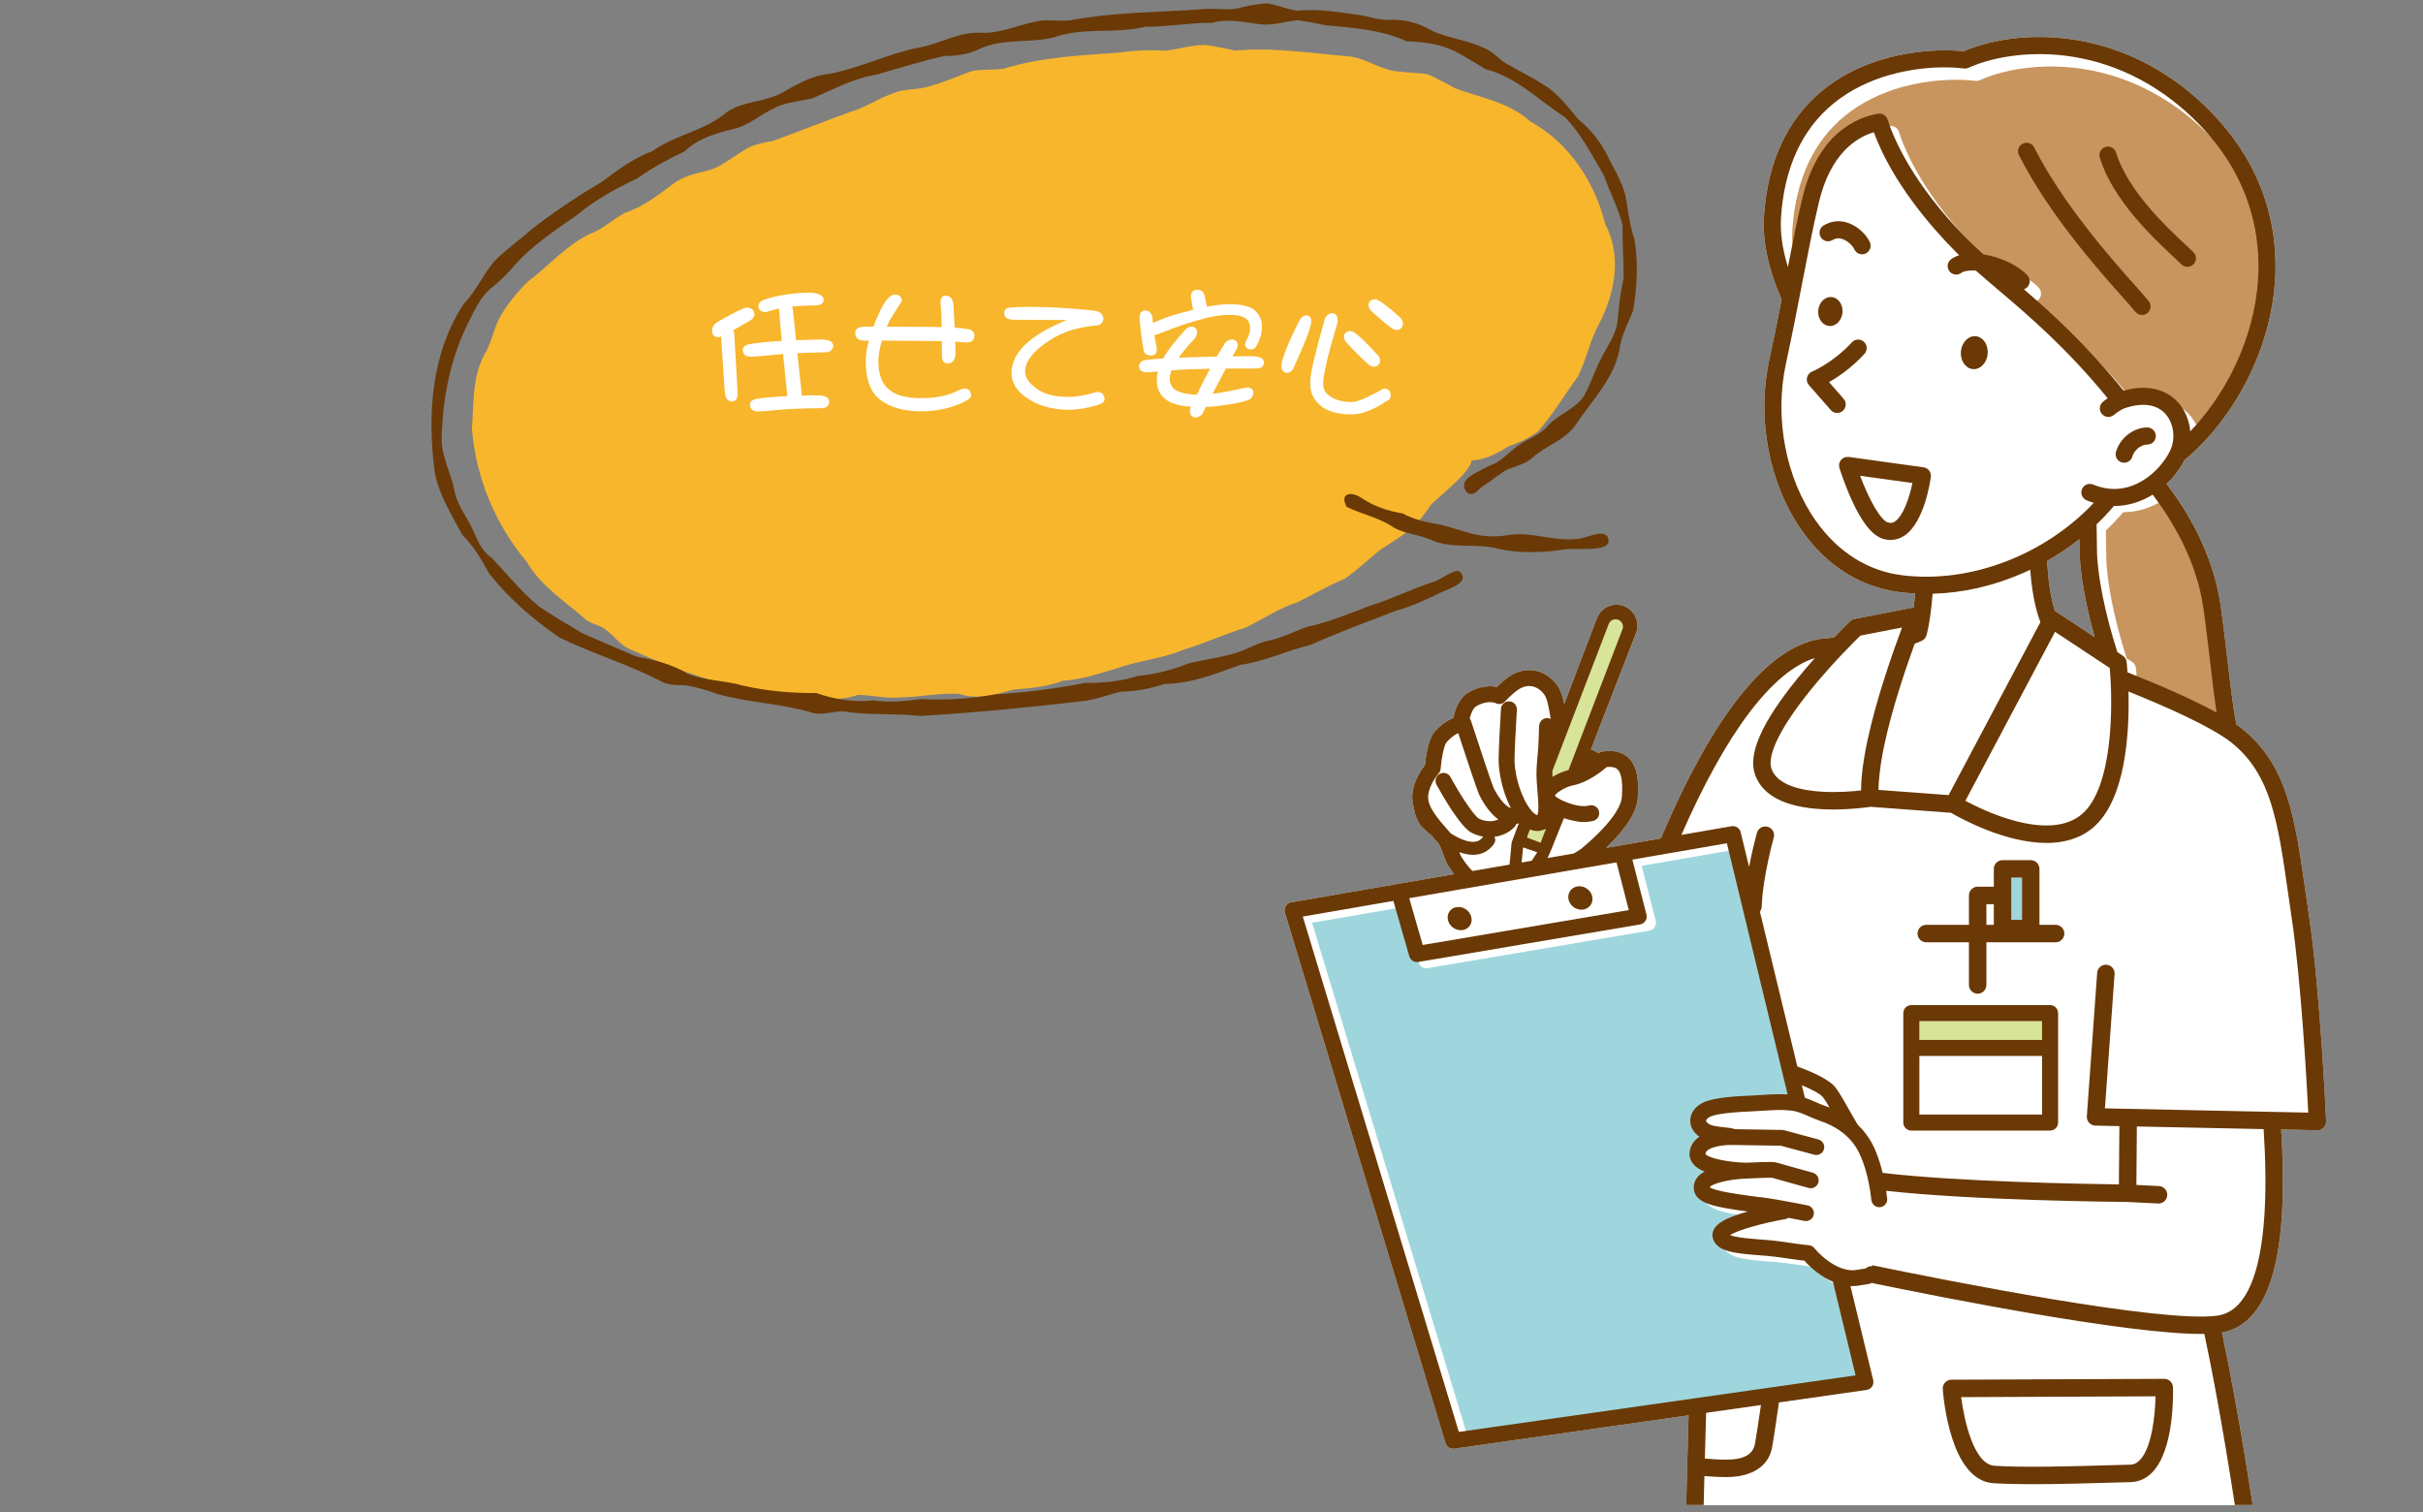 <?xml version="1.0" encoding="utf-8"?>
<!-- Generator: Adobe Illustrator 16.0.0, SVG Export Plug-In . SVG Version: 6.00 Build 0)  -->
<!DOCTYPE svg PUBLIC "-//W3C//DTD SVG 1.1//EN" "http://www.w3.org/Graphics/SVG/1.1/DTD/svg11.dtd">
<svg version="1.1" id="レイヤー_1" xmlns="http://www.w3.org/2000/svg" xmlns:xlink="http://www.w3.org/1999/xlink" x="0px"
	 y="0px" width="407px" height="254px" viewBox="0 0 407 254" enable-background="new 0 0 407 254" xml:space="preserve">
<rect x="0" y="0" width="407" height="254" fill="#808080" stroke="none"/>
<g>
	<g>
		<path fill="#F8B62D" d="M79.272,72.039c0.672,8.194,3.911,16.063,9.217,22.337c2.341,4.052,6.28,6.526,9.729,9.531
			c0.827,0.749,1.931,1.003,2.927,1.452c1.753,1.018,2.816,2.91,4.723,3.729c7.73,3.432,15.693,6.42,24.166,7.292
			c5.096,0.194,8.93,2.016,14.1,0.347c2.424,0.012,4.801,0.671,7.219,0.41c3.292-0.052,6.521-0.801,9.812-0.585
			c3.107,1.064,6.154,0.058,9.208-0.744c2.803-0.209,5.602-0.468,8.248-1.479c3.045-0.182,5.895-1.166,8.809-2.012
			c3.729-1.367,7.732-1.639,11.381-3.195c3.553-1.042,6.891-2.646,10.434-3.704c2.912-1.436,5.582-3.258,8.699-4.259
			c2.635-1.327,5.182-2.801,7.926-3.951c2.168-1.448,4.039-3.356,6.111-4.949c3.693-2.416,5.812-3.444,8.264-7.36
			c1.496-1.562,6.887-5.673,6.9-7.539c2.301-0.12,4.379-1.211,6.299-2.416c1.746-0.584,3.465-1.379,4.93-2.5
			c2.479-2.881,4.479-6.128,6.672-9.236c1.447-2.826,2.002-5.984,3.529-8.769c2.668-5.026,3.914-11.53,1.072-16.738
			c-1.729-7.109-6.113-13.785-12.635-17.312c-3.439-3.22-8.328-3.945-12.605-5.574c-1.475-0.824-2.984-1.572-4.498-2.315
			c-1.529-0.311-3.127-0.217-4.67-0.472c-3.008-0.066-5.533-2.136-8.438-2.54c-6.443-0.526-12.85-1.598-19.316-0.993
			c-1.738-0.331-3.449-0.799-5.217-0.949c-2.17,0.027-4.338,0.712-6.504,0.967c-2.621-0.159-5.172-0.065-7.77,0.316
			c-6.531,0.465-13.1,0.78-19.405,2.703c-1.725,0.264-3.484,0.074-5.205,0.367c-2.434,0.816-4.76,1.96-7.25,2.575
			c-1.928,0.696-4.064,0.32-5.944,1.14c-2.57,0.823-4.766,2.464-7.385,3.189c-4.348,1.566-8.627,3.292-12.976,4.864
			c-1.763,0.314-3.556,0.646-5.044,1.697c-1.721,1.002-3.26,2.294-5.118,3.046c-2.187,0.662-4.564,0.961-6.439,2.352
			c-2.614,1.962-5.164,3.976-8.31,5.005c-2.012,1.097-3.669,2.733-5.84,3.524c-4.02,1.937-6.992,5.441-10.521,8.104
			c-1.851,1.881-3.589,3.973-4.819,6.323c-0.877,1.925-1.293,4.025-2.378,5.86C79.291,63.336,79.588,67.881,79.272,72.039z"/>
		<g>
			<path fill="#6A3906" d="M220.098,108.337c4.719-2.122,9.568-3.883,14.387-5.761c2.697-0.689,5.178-1.951,7.691-3.118
				c1.365-0.642,4.965-1.69,2.936-3.533c-0.975-0.313-3.213,1.527-4.389,1.84c-3.643,1.158-7.035,2.907-10.689,4.012
				c-3.465,1.35-6.896,2.727-10.545,3.547c-2.219,0.777-4.303,1.891-6.643,2.344c-1.904,0.431-3.578,1.547-5.457,2.068
				c-2.576,0.781-5.277,1.046-7.854,1.737c-2.686,1.075-5.412,1.765-8.287,2.04c-2.932,0.927-5.934,1.216-9.008,1.204
				c-4.922,0.928-9.904,1.62-14.905,1.898c-4.172,0.737-8.424,1.046-12.672,0.809c-2.676,0.344-5.29,0.614-7.979,0.228
				c-3.266,0.328-6.449-0.147-9.525-1.239c-4.314,0.011-8.284-0.312-12.5-1.283c-3.053-0.882-6.264-0.763-9.214-1.989
				c-2.615-1.621-5.577-2.291-8.567-2.87c-3.03-1.314-6.086-2.566-9.094-3.929c-2.436-1.444-4.878-2.894-7.239-4.459
				c-2.959-2.446-5.336-5.413-7.949-8.181c-1.975-1.303-2.56-3.575-3.578-5.55c-1.032-1.931-2.368-3.695-2.718-5.902
				c-0.586-2.944-2.229-5.685-2.104-8.757c0.16-6.712,1.52-13.575,4.586-19.54c0.994-1.951,1.873-3.954,3.553-5.423
				c1.574-1.227,2.951-2.62,4.254-4.129c2.954-3.364,6.836-5.792,10.453-8.382c3.035-2.52,6.477-4.38,10.016-6.062
				c2.521-1.793,5.159-3.224,7.957-4.542c2.467-2.392,5.72-3.135,8.943-3.956c2.156-0.715,3.92-2.255,5.948-3.226
				c2.01-1.099,4.331-1.192,6.532-1.706c3.523-1.491,6.893-3.374,10.76-3.982c3.83-1.097,7.634-2.314,11.526-3.155
				c1.92,0.018,3.736-0.235,5.494-1.026c4.002-2,8.558-1.072,12.731-2.061c4.949-1.82,10.34-0.553,15.436-1.812
				c3.754,0.025,7.471-0.688,11.223-0.654c2.641-0.78,5.285-0.106,7.928,0.213c2.223,0.34,4.336-0.506,6.545-0.651
				c1.525,0.235,3.041,0.512,4.553,0.834c4.619,0.447,9.379,0.729,13.641,2.702c6.486,0.246,7.896,1.431,13.27,4.693
				c5.174,1.275,8.943,5.257,13.305,8.033c2.76,2.79,4.602,6.513,6.602,9.867c0.941,2.815,2.418,5.435,3.104,8.33
				c-0.053,3.055,0.193,5.815,0.174,8.823c-0.496,2.264-0.799,4.595-0.986,6.889c-0.123,2.128-1.311,3.904-2.311,5.717
				c-1.277,2.161-2.012,4.612-3.152,6.838c-1.352,2.542-4.457,3.321-6.314,5.426c-1.336,1.599-3.41,2.148-5.049,3.344
				c-1.6,1.212-2.926,2.801-4.914,3.398c-1.311,0.777-2.963,1.299-3.902,2.554c-0.35,0.66-0.139,1.671,0.559,2.029
				c1.037,0.501,1.746-0.862,2.561-1.301c1.408-0.871,2.613-2.025,4.098-2.769c1.307-0.482,2.705-0.867,3.832-1.706
				c2.268-2.195,5.553-3.024,7.434-5.615c2.879-4.396,6.885-8.163,7.59-13.636c0.391-2.036,1.475-3.815,2.148-5.762
				c0.652-3.903,0.889-8.033,0.203-11.948c-0.84-2.404-1.053-4.931-1.533-7.417c-0.656-2.458-2.033-4.602-3.143-6.866
				c-1.148-2.242-2.768-4.202-4.719-5.794c-1.834-2.153-3.477-4.474-5.982-5.91c-2.109-1.387-4.42-2.429-6.578-3.735
				c-1.166-0.925-2.219-2.018-3.654-2.509c-2.977-1.371-6.365-1.521-9.23-3.208c-2.129-1.113-4.34-1.485-6.717-1.358
				c-1.623-0.007-3.119-0.628-4.711-0.835c-3.434-0.449-6.863-1.104-10.334-0.697c-1.746-0.254-3.402-0.998-5.125-1.248
				c-1.664,0.116-3.287,0.392-4.893,0.847c-2.105,0.371-4.205-0.125-6.301,0.16c-7.285,0.512-14.59,0.476-21.789,1.829
				c-2.053,0.304-4.141-0.338-6.143,0.297c-2.996,0.615-5.864,1.995-8.981,1.795c-3.719-0.178-6.873,1.935-10.477,2.523
				c-5.165,1.046-9.948,3.492-15.103,4.426c-3.024,0.302-5.544,1.917-8.146,3.354c-2.826,1.374-6.238,1.227-8.85,3.021
				c-3.715,3.197-8.654,3.776-12.586,6.6c-3.104,1.143-5.75,3.106-8.365,5.078c-3.989,2.356-7.826,4.905-11.504,7.737
				c-2.205,1.916-4.598,3.613-6.662,5.68c-1.861,2.222-3.021,4.971-5.059,7.076c-5.498,8.237-6.166,18.56-4.942,28.135
				c0.626,3.843,2.821,7.28,4.629,10.674c1.928,1.936,3.237,4.184,4.548,6.556c3.296,4.165,7.395,7.728,11.78,10.719
				c5.48,2.684,11.347,4.432,16.78,7.211c1.393,0.881,3.027,0.766,4.612,0.844c1.712,0.356,3.409,0.764,5.04,1.41
				c5.298,1.511,10.876,1.614,16.174,3.211c1.721,0.439,3.498-0.342,5.262-0.252c4.242,0.724,8.496,0.259,12.751,0.763
				c9.279-0.541,18.497-1.475,27.741-2.541c1.973-0.321,3.877-1.007,5.805-1.528c2.572-0.021,5.062-0.513,7.506-1.314
				c4.477-0.042,8.605-1.727,12.764-3.206C212.451,111.112,216.131,109.268,220.098,108.337z"/>
			<path fill="#6A3906" d="M270.174,90.606c-0.361-2.097-3.824-0.092-5.262-0.084c-3.779,0.473-7.492-1.217-11.314-0.686
				c-4.838,0.832-6.971-0.49-11.363-1.646c-2.295-0.416-4.578-0.806-6.641-1.956c-2.455-0.386-4.75-1.187-6.844-2.541
				c-1.615-1.19-3.824-0.996-2.557,1.438c2.541,1.254,5.584,1.825,8.023,3.548c2,1.065,4.369,1.122,6.426,2.125
				c3.588,1.458,7.471,0.36,11.152,1.404c3.625,0.764,7.354,0.634,10.998,0.08C264.33,91.952,270.701,92.924,270.174,90.606z"/>
		</g>
	</g>
	<g>
		<path fill="#FFFFFF" d="M125.416,51.663c0.832,0.032,1.271,0.408,1.32,1.128c-0.049,0.512-0.393,0.92-1.032,1.224
			c-0.992,0.576-1.833,1.056-2.521,1.439c0.112,0.32,0.168,0.648,0.168,0.984c0.176,3.008,0.336,5.752,0.48,8.232
			c0.048,0.704,0.072,1.248,0.072,1.632c-0.049,0.705-0.36,1.08-0.936,1.128c-0.561-0.032-0.929-0.32-1.104-0.864
			c-0.048-0.24-0.097-0.6-0.144-1.08c-0.193-3.056-0.393-6.048-0.601-8.976c-0.192,0.081-0.32,0.12-0.384,0.12
			c-0.721,0-1.096-0.344-1.129-1.032c0.033-0.72,0.377-1.248,1.033-1.584C123.328,52.479,124.92,51.695,125.416,51.663z
			 M136.191,49.143c1.44,0.112,2.16,0.52,2.16,1.224c-0.031,0.561-0.439,0.873-1.224,0.936c-1.568,0-2.928,0.064-4.08,0.192
			c0.08,0.16,0.128,0.345,0.144,0.552c0.176,1.728,0.353,3.424,0.529,5.088c1.295-0.048,2.719-0.087,4.271-0.12
			c1.248,0.032,1.904,0.376,1.968,1.032c-0.032,0.672-0.407,1.048-1.128,1.128c-1.84,0.032-3.473,0.081-4.896,0.144
			c0.208,2.064,0.424,4.088,0.648,6.072c0.048,0.448,0.08,0.8,0.096,1.056c0.832-0.032,1.713-0.048,2.641-0.048
			c1.264,0.016,1.92,0.36,1.968,1.032c-0.032,0.672-0.408,1.048-1.128,1.128c-3.424,0.032-6.016,0.136-7.776,0.312
			c-1.071,0.128-2.104,0.208-3.096,0.24c-0.849-0.032-1.288-0.408-1.319-1.128c0-0.576,0.471-0.92,1.415-1.032
			c1.185-0.176,2.808-0.312,4.872-0.408c-0.287-2.736-0.527-5.096-0.72-7.08c-0.672,0.048-1.28,0.104-1.824,0.168
			c-1.265,0.144-2.479,0.24-3.647,0.288c-0.849-0.032-1.281-0.408-1.297-1.128c0-0.56,0.465-0.904,1.393-1.032
			c1.296-0.208,3.016-0.375,5.16-0.504c-0.256-2.688-0.408-4.456-0.456-5.304c0-0.048,0-0.088,0-0.12
			c-0.769,0.16-1.32,0.305-1.656,0.432c-0.272,0.096-0.472,0.144-0.601,0.144c-0.752,0-1.16-0.312-1.224-0.936
			c0.032-0.608,0.44-1.008,1.224-1.2c0.928-0.336,2.024-0.592,3.289-0.768C133.225,49.279,134.656,49.159,136.191,49.143z"/>
		<path fill="#FFFFFF" d="M145.264,54.879h1.44c0.399-1.072,0.8-2.008,1.2-2.808c0.863-1.728,1.664-2.592,2.4-2.592
			c0.734,0,1.135,0.36,1.199,1.08c-0.641,0.96-1.352,2.088-2.136,3.384c-0.017,0.048-0.152,0.36-0.408,0.936l7.345,0.024
			c0.239,0,0.551,0.008,0.936,0.024c0.432,0,0.744,0,0.936,0c-0.032-1.424-0.072-2.496-0.119-3.216
			c-0.049-0.336-0.072-0.608-0.072-0.816c0-0.816,0.271-1.224,0.815-1.224c0.8,0,1.248,0.488,1.345,1.464
			c0.047,0.896,0.119,2.192,0.215,3.888c1.217,0.112,2.008,0.208,2.377,0.288c0.64,0.16,0.951,0.528,0.936,1.104
			c-0.016,0.736-0.488,1.104-1.416,1.104c-0.271-0.032-0.784-0.072-1.535-0.12c-0.305-0.016-0.393-0.024-0.265-0.024
			c0,0.224,0.008,0.536,0.024,0.936c0.016,0.416,0.023,0.72,0.023,0.912c-0.016,1.185-0.448,1.792-1.296,1.824
			c-0.64,0.016-0.968-0.392-0.983-1.224c-0.017-0.848-0.024-1.688-0.024-2.52l-10.056-0.096c-0.4,1.312-0.601,2.488-0.601,3.528
			c0,2.256,0.655,3.872,1.968,4.848c1.137,0.864,2.872,1.296,5.209,1.296c2.447,0,4.447-0.392,6-1.176
			c0.575-0.288,1.016-0.432,1.319-0.432c0.672,0,1.032,0.408,1.08,1.224c-0.048,0.384-0.72,0.849-2.017,1.392
			c-1.951,0.8-4.088,1.2-6.408,1.2c-2.815,0-5.08-0.632-6.791-1.896c-1.648-1.248-2.473-3.384-2.473-6.408
			c0-1.136,0.176-2.328,0.528-3.576h-0.792c-1.008-0.016-1.512-0.439-1.512-1.271C143.656,55.231,144.191,54.879,145.264,54.879z"/>
		<path fill="#FFFFFF" d="M172.984,51.543c2.976,0,6.479,0.2,10.512,0.6c1.184,0.096,1.8,0.568,1.848,1.416
			c-0.08,0.608-0.384,0.968-0.912,1.08c-3.264,0.256-5.984,1.104-8.16,2.544c-2.72,1.76-4.08,3.512-4.08,5.256
			c0,0.96,0.648,1.912,1.945,2.856c1.264,0.928,3.039,1.384,5.327,1.368c1.088,0,2.24-0.16,3.456-0.479
			c0.88-0.24,1.328-0.36,1.344-0.36c0.801,0,1.225,0.44,1.272,1.32c-0.048,0.384-0.488,0.696-1.32,0.936
			c-1.696,0.496-3.224,0.744-4.584,0.744c-2.928,0-5.36-0.696-7.296-2.088c-1.616-1.136-2.424-2.488-2.424-4.056
			c0-3.456,3.104-6.432,9.312-8.928c-3.729-0.032-6.705-0.048-8.929-0.048c-1.071,0-1.608-0.375-1.608-1.128
			c0-0.528,0.28-0.824,0.84-0.888C170.376,51.591,171.527,51.543,172.984,51.543z"/>
		<path fill="#FFFFFF" d="M200.128,54.855c0.592,0.032,0.903,0.344,0.937,0.936c0,0.384-0.121,0.728-0.36,1.032
			c-1.151,1.248-2.056,2.336-2.712,3.264c1.808-0.08,3.943-0.144,6.408-0.192c0.479-0.848,0.967-1.656,1.464-2.424
			c0.368-0.304,0.743-0.456,1.128-0.456c0.56,0.064,0.871,0.376,0.936,0.936c-0.031,0.353-0.191,0.729-0.479,1.128
			c-0.144,0.256-0.288,0.521-0.433,0.792c0.977-0.016,1.992-0.032,3.049-0.048c1.455,0,2.207,0.344,2.256,1.032
			c-0.033,0.624-0.377,0.968-1.032,1.032c-1.984,0-3.776,0.008-5.376,0.024c-0.736,1.376-1.48,2.784-2.232,4.224
			c1.393-0.16,3.129-0.472,5.209-0.936c0.287-0.063,0.495-0.104,0.623-0.12c0.656,0.032,1,0.312,1.032,0.84
			c-0.048,0.592-0.296,1-0.744,1.224c-1.04,0.368-2.336,0.656-3.888,0.864c-1.2,0.192-2.32,0.304-3.359,0.336
			c-0.209,0.416-0.417,0.832-0.625,1.248c-0.4,0.352-0.775,0.536-1.128,0.552c-0.575-0.064-0.888-0.408-0.936-1.032
			c0-0.256,0.063-0.52,0.192-0.792c-1.553-0.096-2.809-0.4-3.769-0.912c-1.312-0.784-1.968-1.959-1.968-3.528v-0.456
			c0.031-0.32,0.096-0.656,0.191-1.008c-0.8,0.064-1.456,0.104-1.968,0.12c-0.769-0.032-1.176-0.375-1.224-1.032
			c0.031-0.48,0.344-0.816,0.936-1.008c0.752-0.111,1.792-0.208,3.12-0.288c0.64-1.152,1.792-2.655,3.456-4.512
			C199.216,55.167,199.648,54.887,200.128,54.855z M201.064,48.663c0.768,0,1.207,0.408,1.319,1.224
			c0.112,0.528,0.224,1.041,0.337,1.536c0.016,0.032,0.023,0.064,0.023,0.096c1.152-0.224,2.184-0.36,3.096-0.408h1.008
			c1.568,0,2.801,0.272,3.696,0.816c0.912,0.784,1.384,1.648,1.416,2.592v0.6c0,0.832-0.256,1.744-0.769,2.736
			c-0.224,0.528-0.567,0.808-1.031,0.84c-0.624-0.032-0.969-0.312-1.032-0.84c0.016-0.176,0.097-0.408,0.24-0.696
			c0.415-0.72,0.624-1.4,0.624-2.04c0-0.72-0.248-1.264-0.744-1.632c-0.544-0.4-1.408-0.6-2.592-0.6
			c-1.664,0-3.369,0.272-5.112,0.816c-1.872,0.496-4.017,1.224-6.433,2.184c-0.463,0.208-0.863,0.344-1.199,0.408
			c0.096,0.64,0.199,1.224,0.312,1.752c0.062,0.288,0.096,0.504,0.096,0.648c-0.033,0.656-0.345,1-0.937,1.032
			c-0.592,0-1-0.216-1.224-0.648c-0.208-0.943-0.385-2.088-0.528-3.432c-0.144-1.264-0.216-2.056-0.216-2.376
			c0.031-0.704,0.344-1.08,0.936-1.128c0.656,0.032,1.064,0.408,1.225,1.128c0.016,0.336,0.039,0.664,0.072,0.984
			c1.567-0.736,3.319-1.344,5.256-1.824c0.543-0.144,1.063-0.28,1.56-0.408c-0.063-0.112-0.112-0.232-0.144-0.36
			c-0.16-1.04-0.256-1.664-0.288-1.872C200.064,49.071,200.408,48.695,201.064,48.663z M203.248,61.935
			c-3.152,0.064-5.312,0.16-6.48,0.288c-0.191,0.48-0.287,0.936-0.287,1.368c0,0.88,0.352,1.536,1.056,1.968
			c0.815,0.448,1.983,0.696,3.504,0.744C201.775,64.767,202.512,63.311,203.248,61.935z"/>
		<path fill="#FFFFFF" d="M219.448,52.983c0.495,0.032,0.776,0.344,0.84,0.936c-0.097,1.136-1.128,3.824-3.097,8.064
			c-0.271,0.416-0.615,0.632-1.031,0.648c-0.561-0.064-0.873-0.408-0.936-1.032c0.062-1.296,1.063-3.856,3-7.68
			C218.512,53.327,218.92,53.015,219.448,52.983z M223.768,52.599c0.625,0.064,0.937,0.504,0.937,1.32
			c-0.017,0.208-0.097,0.52-0.24,0.936c-1.472,4.976-2.208,8.16-2.208,9.552c0,0.896,0.336,1.576,1.008,2.04
			c0.912,0.72,2.185,1.08,3.816,1.08c0.816,0,2.328-0.608,4.536-1.824c0.479-0.288,0.8-0.432,0.96-0.432
			c0.624,0.032,0.968,0.408,1.031,1.128c-0.016,0.48-0.231,0.792-0.647,0.936c-2.192,1.472-4.089,2.224-5.688,2.256h-0.527
			c-1.775,0-3.28-0.376-4.512-1.128c-1.425-1.024-2.137-2.312-2.137-3.864v-0.552c0-1.296,0.816-4.8,2.448-10.512
			C222.784,52.975,223.191,52.663,223.768,52.599z M226.864,55.599c0.56,0,1.991,1.256,4.296,3.768
			c0.432,0.353,0.656,0.752,0.672,1.2c-0.08,0.624-0.424,0.968-1.032,1.032c-0.304,0-0.632-0.145-0.983-0.432
			c-1.008-0.896-2.152-2.032-3.433-3.408c-0.399-0.336-0.616-0.744-0.647-1.224C225.8,55.943,226.176,55.631,226.864,55.599z
			 M230.992,50.271c0.512,0,1.855,0.968,4.031,2.904c0.416,0.352,0.633,0.76,0.648,1.224c-0.08,0.608-0.424,0.952-1.031,1.032
			c-0.289,0-0.593-0.12-0.912-0.36c-0.961-0.704-2.033-1.592-3.217-2.664c-0.4-0.336-0.615-0.735-0.647-1.2
			C229.928,50.615,230.304,50.303,230.992,50.271z"/>
	</g>
	<g>
		<defs>
			<rect id="SVGID_1_" x="203.275" y="1.96" width="202.803" height="250.835"/>
		</defs>
		<clipPath id="SVGID_2_">
			<use xlink:href="#SVGID_1_"  overflow="visible"/>
		</clipPath>
		<g clip-path="url(#SVGID_2_)">
			<path fill="#FFFFFF" d="M387.855,153.847c-0.219-1.467-0.42-2.881-0.615-4.246c-1.713-11.985-2.963-20.715-10.115-26.77
				c-0.15-0.131-0.301-0.258-0.457-0.38c-0.008-0.006-0.016-0.013-0.021-0.02c-0.002,0-0.002-0.001-0.002-0.001
				c-0.004-0.002-0.008-0.004-0.01-0.007c-0.301-0.237-0.633-0.478-0.986-0.722c-0.58-3.056-0.992-6.591-1.463-10.632
				c-0.344-2.959-0.699-6.021-1.18-9.375c-1.26-8.835-5.783-16.117-9.074-20.414c1.236-1.173,2.266-2.55,3.023-4.02
				c3.188-2.621,6.191-6.118,8.654-10.123c3.43-5.582,5.629-11.793,6.355-17.964c0.926-7.865-0.121-19.479-10.369-30.15
				c-6.428-6.692-14.377-10.955-22.99-12.327c-6.637-1.058-13.451-0.359-18.773,1.913c-5.332-0.578-15.906,0.182-23.701,6.58
				c-5.881,4.824-9.186,11.889-9.822,20.997c-0.297,4.241,0.697,8.966,2.959,14.11c-0.629,3.225-1.297,6.565-2.072,10.133
				c-2.154,9.917-0.037,20.945,5.527,28.78c4.197,5.911,9.898,9.461,16.492,10.27c0.822,0.101,1.648,0.169,2.479,0.213
				c-0.066,0.804-0.143,1.592-0.232,2.338l-9.955,1.936c-0.275,0.054-0.529,0.185-0.732,0.378c-0.09,0.085-1.152,1.102-2.695,2.705
				c-0.312,0.044-0.625,0.087-0.93,0.141c-5.895,0.21-11.934,4.904-17.953,13.954c-5.008,7.532-8.734,16.226-9.959,19.084
				c-0.088,0.203-0.168,0.404-0.248,0.603l-9.195,1.59c3.373-3.234,5.156-6.054,5.309-8.406c0.158-2.477,0.092-5.22-1.619-6.779
				c-1.043-0.953-2.512-1.288-4.361-0.996c-0.227,0.035-0.438,0.133-0.617,0.273c-0.48-0.282-0.92-0.49-1.27-0.652
				c1.949-5.003,4.424-11.38,7.568-19.518c0.693-1.808-0.213-3.843-2.021-4.537c-1.805-0.693-3.842,0.213-4.537,2.022
				c-2.137,5.601-3.952,10.362-5.499,14.42c-0.245-1.215-0.58-2.378-1.253-3.252c-2.074-2.696-5.328-3.213-8.094-1.288
				c-0.717,0.5-1.457,1.186-1.955,1.677c-1.183-0.245-2.965-0.18-4.894,0.978c-0.331,0.198-1.876,1.27-2.421,4.229
				c-0.783,0.303-1.896,0.932-3.086,2.231c-1.151,1.258-1.559,4.282-1.689,5.683c-0.607,0.777-1.919,2.69-2.12,4.907
				c-0.063,0.701,0.018,1.381,0.2,2.039c0.134,1.111,0.52,2.307,1.256,3.289c0.033,0.043,0.067,0.082,0.105,0.119
				c0.168,0.168,0.769,0.75,1.633,1.45c0.255,0.297,0.512,0.59,0.764,0.879c0.161,0.184,0.321,0.367,0.478,0.545
				c0.196,0.244,0.565,1.26,0.765,1.807c0.256,0.703,0.477,1.311,0.725,1.717c0.359,0.586,0.726,1.109,1.09,1.578l-27.369,4.729
				c-0.38,0.066-0.713,0.291-0.916,0.619c-0.201,0.328-0.254,0.727-0.143,1.094l26.984,89.119c0.174,0.574,0.701,0.955,1.286,0.955
				c0.062,0,0.126-0.004,0.19-0.014l39.357-5.609c-0.221,7.529-0.426,16.027-0.619,24.059c-0.299,12.373-0.605,25.164-0.834,26.67
				c-0.154,0.473-0.086,0.994,0.193,1.461c1.416,2.355,11.115,5.498,12.217,5.848c4.576,1.457,13.822,3.971,24.344,4.457
				c2.857,0.133,5.688,0.191,8.471,0.191c30.088,0,54.961-7.053,55.23-7.131c0.689-0.199,1.135-0.867,1.051-1.578
				c-0.25-2.139-4.961-42.08-10.461-67.877c5.576-1.014,8.908-6.922,9.904-17.578c0.514-5.5,0.346-11.559,0.037-16.529l6.064,0.127
				c0.01,0,0.02,0,0.029,0c0.395,0,0.773-0.16,1.049-0.441c0.283-0.291,0.434-0.686,0.416-1.09
				C390.721,188.101,389.75,166.577,387.855,153.847z M349.281,90.573c0.01,0.565,0.018,1.159,0.021,1.781
				c0.021,3.569,0.959,9.001,2.543,14.656l-6.383-4.221c-0.094-0.062-0.193-0.111-0.297-0.149c-0.791-2.465-1.156-5.574-1.305-8.417
				C345.768,93.138,347.58,91.918,349.281,90.573z"/>
			<g>
				<path fill="none" d="M345.166,102.64c0.104,0.038,0.203,0.088,0.297,0.149l6.383,4.221c-1.584-5.655-2.521-11.087-2.543-14.656
					c-0.004-0.622-0.012-1.216-0.021-1.781c-1.701,1.345-3.514,2.565-5.42,3.649C344.01,97.065,344.375,100.175,345.166,102.64z"/>
				<path fill="#C8955F" d="M356.697,86.033c-0.018,0-0.035-0.001-0.053-0.001c-0.916,1.072-1.887,2.101-2.914,3.077
					c0.006,0.382,0.012,0.783,0.02,1.211c0.018,0.91,0.037,1.94,0.045,3.056c0.023,4.08,1.338,10.733,3.43,17.2l0.908,0.599
					c0.361,0.24,0.6,0.629,0.646,1.062c0.016,0.136,0.082,0.757,0.15,1.73c4.834,1.915,10.631,4.383,14.969,6.764
					c-0.395-2.541-0.717-5.301-1.064-8.284c-0.342-2.942-0.695-5.983-1.168-9.301c-1.16-8.123-5.432-14.979-8.512-19.02
					C361.242,85.312,359.039,86.033,356.697,86.033z"/>
				<path fill="#FFFFFF" d="M335.021,246.2c4.967,0.33,13.166,0.092,19.15-0.082c1.316-0.039,2.545-0.074,3.631-0.102
					c0.633-0.016,1.162-0.268,1.66-0.793c2.012-2.129,2.545-7.555,2.613-10.688l-32.654,0.137
					C329.947,238.729,331.59,245.974,335.021,246.2z"/>
				<path fill="#FFFFFF" d="M369.777,224.063c-12.582,0-43.021-6.012-55.375-8.564c-0.471,0.199-0.918,0.254-1.303,0.299
					c-0.197,0.023-0.385,0.045-0.572,0.086c-0.434,0.094-0.881,0.139-1.338,0.139c-0.119,0-0.244-0.006-0.365-0.012l3.824,15.812
					c0.09,0.369,0.02,0.758-0.193,1.07c-0.213,0.314-0.549,0.523-0.922,0.576l-14.719,2.098c-0.301,2.102-0.941,6.506-1.16,7.598
					c-0.893,4.457-5.59,4.938-7.566,4.938c-1.492,0-2.875-0.092-3.795-0.174c-0.121,4.699-0.234,9.455-0.342,13.93
					c-0.463,19.166-0.635,24.828-0.842,26.725c2.479,1.914,17.488,7.951,33.965,8.713c29.436,1.359,55.721-4.979,61.555-6.504
					c-0.865-7.17-5.344-43.301-10.355-66.732C370.111,224.062,369.945,224.063,369.777,224.063z M361.594,247.235
					c-1.041,1.102-2.293,1.678-3.719,1.713c-1.082,0.027-2.305,0.062-3.617,0.1c-3.826,0.111-8.547,0.248-12.789,0.248
					c-2.463,0-4.766-0.045-6.641-0.17c-7.182-0.475-8.381-14.238-8.494-15.807c-0.029-0.404,0.109-0.805,0.387-1.102
					c0.275-0.299,0.664-0.469,1.068-0.471l35.744-0.148c0.002,0,0.002,0,0.006,0c0.789,0,1.439,0.627,1.465,1.418
					C365.037,234.067,365.225,243.396,361.594,247.235z"/>
				<rect x="333.662" y="151.868" fill="#FFFFFF" width="1.246" height="3.475"/>
				<path fill="#FFFFFF" d="M284.969,289.374c0.01-0.029,0.018-0.059,0.025-0.088C284.986,289.319,284.979,289.349,284.969,289.374z
					"/>
				<path fill="#FFFFFF" d="M290.088,245.171c2.77,0,4.348-0.867,4.691-2.58c0.166-0.832,0.643-4.037,1.012-6.592l-9.205,1.311
					c-0.074,2.48-0.145,5.061-0.215,7.682C287.217,245.069,288.609,245.171,290.088,245.171z"/>
				<path fill="#FFFFFF" d="M323.594,106.712c-0.125,0.439-0.449,0.796-0.875,0.962c-0.326,0.127-0.699,0.284-1.104,0.461
					c-1.525,4.199-3.793,10.905-5.055,16.796c-0.836,3.909-1.01,6.418-1.023,7.747l11.781,0.873l15.412-29.041
					c-0.979-2.566-1.473-5.783-1.707-8.808c-0.377,0.179-0.758,0.354-1.141,0.523c-4.959,2.183-10.146,3.368-15.252,3.506
					C324.406,102.433,324.078,105.021,323.594,106.712z"/>
				<path fill="#FFFFFF" d="M354.375,112.197l-9.182-6.072l-15.062,28.381c1.426,0.764,3.979,2.023,6.883,2.951
					c3.875,1.24,9.201,2.144,12.564-0.598C355.021,132.424,354.926,118.165,354.375,112.197z"/>
				<path fill="#FFFFFF" d="M304.168,115.855c-5.014,6.176-7.42,11.019-6.604,13.288c1.023,2.842,5.248,3.66,8.611,3.846
					c2.555,0.141,5.002-0.06,6.43-0.223c0.006-1.526,0.195-4.27,1.09-8.448c1.504-7.038,4.318-14.974,5.799-18.919l-7.002,1.361
					C311.414,107.814,307.656,111.556,304.168,115.855z"/>
				<path fill="#C8955F" d="M304.645,35.387c2.604-10.884,9.084-13.569,12.715-14.201c0.707-0.122,1.395,0.295,1.613,0.979
					c0.922,2.907,4.076,10.684,13.381,20.091c0.84,0.85,1.734,1.688,2.684,2.539c2.969,0.469,6.064,1.97,7.459,3.589
					c0.518,0.6,0.449,1.506-0.15,2.022c-0.143,0.124-0.305,0.212-0.475,0.27c4.859,4.182,10.564,9.39,16.738,17.032
					c3.789-1.083,7.129-0.354,9.229,2.045c1.152,1.314,1.82,3.019,1.973,4.782c5.232-5.45,10.064-13.875,11.211-23.617
					c0.855-7.251-0.115-17.964-9.59-27.828c-5.99-6.238-13.379-10.208-21.371-11.481c-6.162-0.981-12.711-0.286-17.518,1.86
					c-0.24,0.107-0.504,0.147-0.766,0.113c-0.908-0.116-2.01-0.188-3.244-0.188c-5.207,0-12.824,1.29-18.678,6.092
					c-5.246,4.304-8.199,10.69-8.779,18.98c-0.18,2.576,0.215,5.421,1.148,8.475C303.021,42.831,303.795,38.937,304.645,35.387z"/>
				<path fill="#FFFFFF" d="M319.564,96.632c11.438,1.401,23.885-3.414,32.131-12.162c-0.398-0.122-0.799-0.266-1.201-0.434
					c-0.73-0.306-1.076-1.146-0.77-1.876c0.305-0.731,1.146-1.075,1.875-0.77c6.141,2.567,11.18-2.108,12.914-5.658
					c0.967-1.981,0.656-4.576-0.738-6.168c-1.439-1.643-3.854-2.006-6.793-1.022c-0.729,0.243-1.641,0.931-1.902,1.152
					c-0.605,0.511-1.51,0.435-2.021-0.171c-0.512-0.604-0.436-1.509,0.17-2.02c0.066-0.056,0.369-0.307,0.807-0.609
					c-6.938-8.485-13.287-13.879-18.443-18.257c-1.277-1.085-2.52-2.14-3.701-3.185c-1.064-0.078-1.967,0.041-2.453,0.396
					c-0.639,0.468-1.535,0.328-2.004-0.311c-0.469-0.639-0.33-1.536,0.311-2.004c0.396-0.29,0.85-0.507,1.348-0.662
					c-0.23-0.226-0.461-0.451-0.686-0.678c-3.842-3.884-10.555-11.498-13.646-19.982c-3.004,0.895-7.285,3.623-9.232,11.764
					c-0.973,4.064-1.852,8.62-2.781,13.443c-0.83,4.298-1.688,8.744-2.748,13.621c-1.988,9.154-0.049,19.312,5.062,26.511
					C308.779,92.784,313.793,95.925,319.564,96.632z M319.891,89.975c-0.721,0.479-1.51,0.723-2.328,0.723
					c-0.375,0-0.758-0.052-1.143-0.156c-1.85-0.499-3.619-2.666-5.412-6.623c-1.217-2.685-2-5.216-2.033-5.323
					c-0.143-0.468-0.039-0.978,0.279-1.351c0.316-0.373,0.803-0.559,1.289-0.491l12.561,1.741c0.781,0.108,1.328,0.829,1.225,1.611
					C324.225,80.884,323.213,87.765,319.891,89.975z M355.432,75.864c0.838-2.692,3.354-4.105,5.287-4.06
					c0.791,0.017,1.42,0.672,1.404,1.464c-0.018,0.792-0.664,1.42-1.465,1.403c-0.574-0.012-2.002,0.485-2.488,2.044
					c-0.189,0.615-0.756,1.009-1.367,1.009c-0.143,0-0.285-0.021-0.428-0.065C355.619,77.424,355.197,76.62,355.432,75.864z
					 M331.492,56.478c1.244-0.146,2.316,0.971,2.393,2.494c0.074,1.523-0.875,2.875-2.121,3.021
					c-1.246,0.146-2.316-0.971-2.393-2.494C329.297,57.977,330.244,56.625,331.492,56.478z M306.32,37.869
					c1.256-0.76,2.66-0.914,4.062-0.445c1.801,0.604,3.266,2.164,3.729,3.325c0.293,0.736-0.066,1.57-0.801,1.863
					c-0.176,0.069-0.355,0.103-0.531,0.103c-0.57,0-1.109-0.342-1.332-0.904c-0.129-0.319-0.928-1.315-1.979-1.667
					c-0.6-0.202-1.129-0.145-1.662,0.179c-0.678,0.41-1.559,0.194-1.971-0.484C305.426,39.161,305.643,38.279,306.32,37.869z
					 M307.32,49.901c1.129-0.125,2.104,0.858,2.176,2.197s-0.785,2.524-1.914,2.649c-1.131,0.125-2.105-0.859-2.178-2.197
					C305.334,51.212,306.191,50.026,307.32,49.901z M307.521,68.875l-3.672-4.188c-0.305-0.349-0.424-0.823-0.318-1.275
					c0.107-0.452,0.426-0.824,0.855-0.998c0.031-0.014,3.527-1.481,6.68-4.914c0.535-0.584,1.443-0.623,2.025-0.087
					c0.584,0.536,0.623,1.443,0.086,2.026c-2.158,2.354-4.438,3.883-5.953,4.746l2.455,2.799c0.521,0.595,0.461,1.501-0.133,2.023
					c-0.273,0.239-0.611,0.356-0.945,0.356C308.203,69.364,307.807,69.199,307.521,68.875z"/>
				<path fill="#FFFFFF" d="M312.451,79.915c1.426,3.837,3.416,7.507,4.717,7.858c0.426,0.115,0.766,0.06,1.133-0.186
					c1.402-0.931,2.438-4.029,2.939-6.455L312.451,79.915z"/>
				<rect x="337.842" y="147.412" fill="#9FD6DD" width="1.803" height="7.095"/>
				<rect x="322.402" y="177.366" fill="#FFFFFF" width="20.607" height="9.84"/>
				<rect x="322.402" y="171.517" fill="#D8E497" width="20.607" height="3.154"/>
				<path fill="#FFFFFF" d="M358.93,189.214l-0.08,9.822l3.797,0.189c0.807,0.041,1.43,0.729,1.389,1.537
					c-0.039,0.783-0.688,1.393-1.463,1.393c-0.023,0-0.049,0-0.074-0.002l-5.17-0.258c-1.551-0.014-25.932-0.238-40.51-1.877
					c0.064,0.428,0.123,0.857,0.17,1.285c0.08,0.729-0.445,1.385-1.176,1.467c-0.73,0.08-1.385-0.447-1.465-1.176
					c-0.256-2.32-0.773-4.656-1.424-6.406c-0.621-1.672-1.912-5.152-7.309-6.953c-0.59-0.197-1.16-0.451-1.711-0.693
					c-1.012-0.447-1.965-0.871-3.068-0.998c-1.531-0.18-2.91-0.09-4.508,0.016c-0.658,0.043-1.338,0.086-2.084,0.117
					c-4.717,0.189-6.434,0.607-7.043,0.926c-0.418,0.219-0.617,0.475-0.629,0.635c-0.01,0.129,0.129,0.318,0.365,0.492
					c0.549,0.408,1.857,0.539,2.723,0.625c0.711,0.072,1.281,0.131,1.742,0.312l7.945,0.127c0.109,0.002,0.219,0.018,0.324,0.047
					l5.766,1.553c0.709,0.191,1.129,0.92,0.938,1.629c-0.16,0.592-0.695,0.982-1.281,0.982c-0.115,0-0.23-0.016-0.346-0.047
					l-5.607-1.51l-8.084-0.129c-0.004,0-0.008-0.002-0.012-0.002c-0.006,0-0.012,0-0.018,0c-1.506-0.053-4.389,0.33-4.574,1.488
					c0.383,0.699,3.766,1.434,6.9,1.498c4.447-0.236,4.883-0.09,5.117-0.012c0.328,0.109,3.875,1.092,6.033,1.686
					c0.707,0.193,1.123,0.926,0.928,1.633c-0.162,0.59-0.697,0.977-1.279,0.977c-0.117,0-0.236-0.016-0.354-0.049
					c-0.902-0.248-5.234-1.441-6.07-1.695c-0.498-0.043-2.574,0.025-4.283,0.115c-0.006,0.002-0.01,0-0.016,0
					c-0.004,0-0.008,0.002-0.012,0.002c-3.047,0.1-5.818,0.857-6.23,1.447c0.852,0.658,4.689,1.178,6.574,1.432
					c0.561,0.076,1.102,0.15,1.611,0.225c1.211,0.051,5.078,0.777,8.244,1.404c0.721,0.143,1.188,0.842,1.045,1.562
					c-0.125,0.631-0.68,1.068-1.301,1.068c-0.086,0-0.174-0.008-0.262-0.023c-0.889-0.178-1.811-0.355-2.697-0.521
					c-0.152,0.105-0.328,0.184-0.521,0.217c-4.021,0.705-8.004,1.873-9.293,2.68c1.029,0.447,3.836,0.652,5.781,0.797l0.607,0.045
					c0.99,0.072,2.422,0.277,3.805,0.477c1.215,0.174,2.361,0.338,3.043,0.389c0.352,0.027,0.678,0.193,0.906,0.459
					c2.307,2.68,5.145,4.121,7.236,3.67c0.314-0.066,0.586-0.1,0.828-0.127c0.451-0.053,0.561-0.074,0.691-0.18
					c0.287-0.234,0.641-0.328,0.98-0.293l0.02-0.168c12.961,2.676,48.633,9.742,57.941,8.473c4.291-0.586,6.91-5.639,7.789-15.014
					c0.504-5.4,0.324-11.408,0.012-16.318L358.93,189.214z"/>
				<path fill="#FFFFFF" d="M387.725,186.884c-0.26-5.176-1.191-22.01-2.77-32.605c-0.219-1.473-0.42-2.893-0.617-4.265
					c-1.717-12.011-2.85-19.949-9.521-25.292c-3.414-2.681-10.949-6.019-17.291-8.569c0.182,6.709-0.398,18.338-6.094,22.979
					c-2.201,1.793-4.9,2.456-7.682,2.456c-6.936,0-14.396-4.113-16.037-5.068l-13.529-1.002c-0.684,0.104-3.197,0.451-6.203,0.451
					c-0.637,0-1.297-0.016-1.967-0.053c-6.178-0.34-9.949-2.287-11.207-5.781c-1.242-3.452,1.08-8.735,7.102-16.149
					c0.986-1.216,1.986-2.379,2.941-3.452c-7.064,2.152-14.912,12.512-22.422,29.702l8.426-1.457
					c0.699-0.119,1.369,0.32,1.535,1.009l1.408,5.825c0.586-3.092,1.275-5.558,1.322-5.728c0.221-0.779,1.027-1.234,1.809-1.013
					c0.779,0.22,1.234,1.028,1.014,1.807c-0.018,0.066-1.859,6.654-2.025,11.612c-0.01,0.314-0.123,0.602-0.301,0.834l6.287,26
					c2.107,0.771,5.307,2.121,6.393,3.518c0.695,0.893,1.717,2.717,2.537,4.182c0.311,0.553,0.658,1.174,0.781,1.359
					c0.111,0.133,0.193,0.283,0.244,0.441c0.1,0.102,0.178,0.221,0.238,0.348c2.09,1.984,2.885,4.121,3.318,5.291
					c0.305,0.82,0.58,1.752,0.82,2.742c12.441,1.488,33.906,1.863,39.684,1.939l0.082-9.793l-4.033-0.086
					c-0.4-0.008-0.781-0.182-1.051-0.479c-0.271-0.297-0.408-0.691-0.381-1.092l1.734-24.094c0.059-0.807,0.756-1.414,1.568-1.357
					c0.807,0.059,1.414,0.76,1.355,1.568l-1.621,22.555L387.725,186.884z M345.707,176.019v12.535c0,0.744-0.604,1.348-1.348,1.348
					h-23.305c-0.746,0-1.348-0.604-1.348-1.348v-12.535v-5.85c0-0.744,0.602-1.348,1.348-1.348h23.305
					c0.744,0,1.348,0.604,1.348,1.348V176.019z M345.289,158.274h-11.627v7.17c0,0.809-0.656,1.465-1.465,1.465
					c-0.811,0-1.467-0.656-1.467-1.465v-7.17h-7.17c-0.809,0-1.467-0.656-1.467-1.467c0-0.809,0.658-1.465,1.467-1.465h7.17V150.4
					c0-0.808,0.656-1.464,1.467-1.464h2.711v-2.989c0-0.811,0.656-1.467,1.467-1.467h4.734c0.811,0,1.467,0.656,1.467,1.467v9.396
					h2.713c0.809,0,1.467,0.656,1.467,1.465C346.756,157.618,346.098,158.274,345.289,158.274z"/>
				<path fill="#FFFFFF" d="M247.684,141.393c0.612-0.057,1.077-0.336,1.46-0.87c-0.684-0.114-1.362-0.337-2.003-0.675
					c-1.877-0.992-4.95-6.408-5.848-8.045c-0.355-0.646-0.117-1.459,0.529-1.814c0.648-0.355,1.461-0.119,1.816,0.529
					c2.049,3.734,4.111,6.617,4.752,6.965c0.938,0.496,2.26,0.643,3.284,0.146c-1.105-0.787-2.167-2.117-3.128-3.963
					c-0.393-0.752-2.508-7.176-3.601-10.524c-0.44,0.194-1.128,0.609-1.931,1.486c-0.447,0.489-0.902,2.765-1.03,4.501
					c-0.021,0.296-0.142,0.576-0.34,0.797c-0.013,0.016-1.573,1.787-1.748,3.728c-0.165,1.813,1.6,3.826,3.306,5.772
					c0.162,0.186,0.323,0.369,0.482,0.553C245.033,140.836,246.508,141.506,247.684,141.393z"/>
				<path fill="#FFFFFF" d="M247.072,121.034c1.646,5.07,3.557,10.79,3.852,11.407c0.957,1.837,2.042,3.064,2.866,3.301
					c-1.089-2.096-1.869-4.796-2.044-7.387c-0.103-1.534,0.328-8.507,0.378-9.297c0.046-0.738,0.683-1.298,1.418-1.251
					c0.737,0.046,1.298,0.681,1.251,1.418c-0.189,3.034-0.447,7.92-0.378,8.952c0.251,3.717,1.892,7.274,3.271,8.438
					c0.297,0.252,0.484,0.303,0.533,0.306c0.326-0.481,0.148-2.603,0.041-3.88c-0.109-1.297-0.223-2.639-0.159-3.917
					c0.038-0.746,0.104-1.475,0.166-2.179c0.081-0.904,0.157-1.758,0.18-2.641c0.022-0.898,0.044-1.56,0.062-1.965
					c0.009-0.202,0.019-0.332,0.025-0.412c0.093-1.037,0.921-1.312,1.347-1.312l0,0c0.025,0,0.305,0.005,0.602,0.151
					c-0.049-0.261-0.095-0.527-0.141-0.797c-0.219-1.261-0.467-2.69-0.969-3.342c-1.199-1.557-2.861-1.827-4.445-0.724
					c-0.977,0.68-2.106,1.899-2.118,1.912c-0.417,0.453-1.04,0.588-1.577,0.292c-0.154-0.064-1.461-0.557-3.307,0.551
					c-0.467,0.279-0.834,1.151-1.055,2C246.955,120.769,247.027,120.893,247.072,121.034z"/>
				<path fill="#FFFFFF" d="M253.557,145.227l0.355-3.693c0.002-0.031,0.006-0.07,1.208-3.246c-0.026,0.01-0.049,0.023-0.075,0.031
					c-0.117,0.035-0.236,0.062-0.354,0.084c-0.058,0.171-0.15,0.334-0.279,0.475c-0.872,0.947-2.085,1.515-3.392,1.681
					c0.198,0.35,0.196,0.795-0.048,1.15c-0.75,1.092-1.818,1.732-3.088,1.852c-0.146,0.014-0.297,0.021-0.447,0.021
					c-0.756,0-1.535-0.172-2.304-0.449c0.118,0.316,0.235,0.613,0.306,0.727c0.637,1.041,1.293,1.838,1.887,2.443L253.557,145.227z"
					/>
				<path fill="#FFFFFF" d="M255.591,144.875l1.688-0.293c0.502-0.734,0.941-1.396,0.92-1.439l-2.364-0.805L255.591,144.875z"/>
				<path fill="#D8E497" d="M260.768,130.493c0.896-0.555,1.895-0.955,2.691-1.152l9.066-23.643c0.244-0.635-0.072-1.347-0.707-1.59
					c-0.635-0.244-1.348,0.074-1.59,0.708l-9.464,24.672C260.756,129.814,260.756,130.149,260.768,130.493z"/>
				<path fill="#D8E497" d="M256.994,139.319l-0.517,1.349l2.298,0.883l0.904-2.356c-0.291,0.178-0.635,0.305-1.048,0.368
					c-0.122,0.02-0.257,0.03-0.403,0.03C257.878,139.594,257.459,139.525,256.994,139.319z"/>
				<path fill="#FFFFFF" d="M264.302,131.891c-1.206,0.223-2.854,1.212-3.135,1.739c0.46,0.595,2.876,1.677,4.585,1.768
					c0.647,0.034,1.197-0.104,1.203-0.104c0.713-0.184,1.443,0.242,1.629,0.953c0.188,0.711-0.232,1.439-0.941,1.631
					c-0.096,0.025-0.963,0.247-2.031,0.191c-0.325-0.018-1.561-0.201-2.916-0.638c-2.021,5.1-2.535,6.274-2.693,6.563l0.015,0.012
					l-0.079,0.119l4.434-0.768c0.354-0.24,0.749-0.49,1.195-0.752c5.789-4.841,6.787-7.568,6.865-8.764
					c0.104-1.6,0.139-3.82-0.752-4.63c-0.361-0.331-0.957-0.457-1.775-0.379C269.02,129.584,266.62,131.463,264.302,131.891z"/>
				<path fill="#FFFFFF" d="M302.666,182.282l0.508,2.096c0.65,0.223,1.246,0.486,1.805,0.734c0.518,0.229,1.006,0.445,1.479,0.604
					c0.301,0.1,0.586,0.205,0.865,0.314c-0.426-0.723-0.836-1.385-1.125-1.756C305.822,183.792,304.449,183.036,302.666,182.282z"/>
				<path fill="#9FD6DD" d="M313.248,232.058l-3.803-15.727c-1.662-0.707-3.322-1.91-4.807-3.535
					c-0.734-0.08-1.682-0.217-2.674-0.357c-1.34-0.193-2.727-0.391-3.627-0.457l-0.604-0.045c-4.547-0.334-7.834-0.574-8.467-2.928
					c-0.146-0.551-0.049-1.137,0.277-1.646c0.455-0.717,1.516-1.674,5.578-2.83c-0.053-0.006-0.105-0.014-0.158-0.02
					c-5.109-0.691-8.252-1.258-8.803-3.312c-0.219-0.812-0.062-1.633,0.438-2.307c0.309-0.418,0.75-0.768,1.271-1.061
					c-0.826-0.34-1.443-0.754-1.859-1.242c-0.523-0.613-0.74-1.344-0.629-2.111c0.164-1.146,0.797-1.945,1.629-2.506
					c-0.031-0.021-0.064-0.047-0.098-0.07c-0.992-0.736-1.514-1.77-1.43-2.834c0.088-1.135,0.836-2.148,2.049-2.781
					c1.287-0.672,3.807-1.051,8.164-1.227c0.713-0.029,1.377-0.072,2.018-0.113c1.379-0.09,2.695-0.174,4.119-0.08l-10.203-42.185
					l-15.881,2.744l2.373,9.228c0.094,0.363,0.029,0.75-0.176,1.066c-0.203,0.314-0.531,0.529-0.902,0.594l-37.242,6.305
					c-0.076,0.012-0.15,0.018-0.225,0.018c-0.59,0-1.123-0.387-1.291-0.971l-2.679-9.301l-15.214,2.629l26.209,86.561
					L313.248,232.058z"/>
				<path fill="#FFFFFF" d="M236.713,150.864l2.265,7.863l34.618-5.859l-2.062-8.021L236.713,150.864z M245.72,156.218
					c-1.071,0.182-2.183-0.527-2.482-1.588c-0.3-1.062,0.327-2.072,1.401-2.258c1.076-0.184,2.189,0.529,2.487,1.594
					C247.422,155.028,246.793,156.036,245.72,156.218z M265.973,152.771c-1.085,0.186-2.195-0.531-2.479-1.602
					c-0.285-1.071,0.365-2.092,1.454-2.279c1.091-0.186,2.202,0.535,2.485,1.606C267.715,151.567,267.061,152.587,265.973,152.771z"
					/>
				<path fill="#6A3906" d="M363.539,231.599c-0.004,0-0.004,0-0.006,0l-35.744,0.148c-0.404,0.002-0.793,0.172-1.068,0.471
					c-0.277,0.297-0.416,0.697-0.387,1.102c0.113,1.568,1.312,15.332,8.494,15.807c1.875,0.125,4.178,0.17,6.641,0.17
					c4.242,0,8.963-0.137,12.789-0.248c1.312-0.037,2.535-0.072,3.617-0.1c1.426-0.035,2.678-0.611,3.719-1.713
					c3.631-3.84,3.443-13.168,3.41-14.219C364.979,232.226,364.328,231.599,363.539,231.599z M359.463,245.224
					c-0.498,0.525-1.027,0.777-1.66,0.793c-1.086,0.027-2.314,0.062-3.631,0.102c-5.984,0.174-14.184,0.412-19.15,0.082
					c-3.432-0.227-5.074-7.471-5.6-11.527l32.654-0.137C362.008,237.669,361.475,243.095,359.463,245.224z"/>
				<path fill="#6A3906" d="M356.588,49.959c0.963,1.081,1.723,1.933,2.08,2.392c0.283,0.364,0.707,0.555,1.135,0.555
					c0.307,0,0.615-0.098,0.877-0.301c0.625-0.486,0.74-1.387,0.254-2.012c-0.416-0.537-1.166-1.377-2.203-2.542
					c-3.941-4.423-12.143-13.628-17.043-23.287c-0.359-0.706-1.223-0.989-1.928-0.629c-0.707,0.358-0.988,1.221-0.629,1.927
					C344.197,36.054,352.566,45.446,356.588,49.959z"/>
				<path fill="#6A3906" d="M365.088,43.14c0.572,0.534,1.025,0.957,1.311,1.25c0.281,0.288,0.654,0.432,1.027,0.432
					c0.361,0,0.723-0.136,1.002-0.408c0.566-0.553,0.578-1.461,0.023-2.028c-0.332-0.341-0.805-0.783-1.404-1.343
					c-3.133-2.925-9.65-9.014-11.598-15.407c-0.229-0.758-1.031-1.185-1.789-0.954c-0.758,0.23-1.184,1.032-0.953,1.79
					C354.877,33.601,361.773,40.043,365.088,43.14z"/>
				<path fill="#6A3906" d="M309.547,69.008c0.594-0.522,0.654-1.428,0.133-2.023l-2.455-2.799c1.516-0.863,3.795-2.393,5.953-4.746
					c0.537-0.583,0.498-1.491-0.086-2.026c-0.582-0.535-1.49-0.497-2.025,0.087c-3.152,3.432-6.648,4.9-6.68,4.914
					c-0.43,0.174-0.748,0.546-0.855,0.998c-0.105,0.452,0.014,0.926,0.318,1.275l3.672,4.188c0.285,0.324,0.682,0.489,1.08,0.489
					C308.936,69.364,309.273,69.247,309.547,69.008z"/>
				<path fill="#6A3906" d="M324.328,80.106c0.104-0.782-0.443-1.502-1.225-1.611l-12.561-1.741
					c-0.486-0.067-0.973,0.119-1.289,0.491c-0.318,0.373-0.422,0.883-0.279,1.351c0.033,0.106,0.816,2.638,2.033,5.323
					c1.793,3.957,3.562,6.124,5.412,6.623c0.385,0.104,0.768,0.156,1.143,0.156c0.818,0,1.607-0.243,2.328-0.723
					C323.213,87.765,324.225,80.884,324.328,80.106z M318.301,87.587c-0.367,0.246-0.707,0.301-1.133,0.186
					c-1.301-0.351-3.291-4.021-4.717-7.858l8.789,1.218C320.738,83.558,319.703,86.656,318.301,87.587z"/>
				<path fill="#6A3906" d="M331.764,61.993c1.246-0.146,2.195-1.498,2.121-3.021c-0.076-1.523-1.148-2.64-2.393-2.494
					c-1.248,0.146-2.195,1.499-2.121,3.021C329.447,61.022,330.518,62.139,331.764,61.993z"/>
				<path fill="#6A3906" d="M307.582,54.748c1.129-0.125,1.986-1.311,1.914-2.649s-1.047-2.322-2.176-2.197
					c-1.129,0.125-1.986,1.311-1.916,2.649C305.477,53.889,306.451,54.873,307.582,54.748z"/>
				<path fill="#6A3906" d="M356.375,77.66c0.143,0.044,0.285,0.065,0.428,0.065c0.611,0,1.178-0.394,1.367-1.009
					c0.486-1.559,1.914-2.056,2.488-2.044c0.801,0.017,1.447-0.611,1.465-1.403c0.016-0.792-0.613-1.447-1.404-1.464
					c-1.934-0.045-4.449,1.368-5.287,4.06C355.197,76.62,355.619,77.424,356.375,77.66z"/>
				<path fill="#6A3906" d="M345.289,155.343h-2.713v-9.396c0-0.811-0.656-1.467-1.467-1.467h-4.734
					c-0.811,0-1.467,0.656-1.467,1.467v2.989h-2.711c-0.811,0-1.467,0.656-1.467,1.464v4.942h-7.17
					c-0.809,0-1.467,0.656-1.467,1.465c0,0.811,0.658,1.467,1.467,1.467h7.17v7.17c0,0.809,0.656,1.465,1.467,1.465
					c0.809,0,1.465-0.656,1.465-1.465v-7.17h11.627c0.809,0,1.467-0.656,1.467-1.467
					C346.756,155.999,346.098,155.343,345.289,155.343z M339.645,154.507h-1.803v-7.095h1.803V154.507z M333.662,151.868h1.246
					v3.475h-1.246V151.868z"/>
				<path fill="#6A3906" d="M344.359,168.821h-23.305c-0.746,0-1.348,0.604-1.348,1.348v5.85v12.535
					c0,0.744,0.602,1.348,1.348,1.348h23.305c0.744,0,1.348-0.604,1.348-1.348v-12.535v-5.85
					C345.707,169.425,345.104,168.821,344.359,168.821z M322.402,177.366h20.607v9.84h-20.607V177.366z M322.402,171.517h20.607
					v3.154h-20.607V171.517z"/>
				<path fill="#6A3906" d="M387.855,153.847c-0.219-1.467-0.42-2.881-0.615-4.246c-1.713-11.985-2.963-20.715-10.115-26.77
					c-0.15-0.131-0.301-0.258-0.457-0.38c-0.008-0.006-0.016-0.013-0.021-0.02c-0.002,0-0.002-0.001-0.002-0.001
					c-0.004-0.002-0.008-0.004-0.01-0.007c-0.301-0.237-0.633-0.478-0.986-0.722c-0.58-3.056-0.992-6.591-1.463-10.632
					c-0.344-2.959-0.699-6.021-1.18-9.375c-1.26-8.835-5.783-16.117-9.074-20.414c1.236-1.173,2.266-2.55,3.023-4.02
					c3.188-2.621,6.191-6.118,8.654-10.123c3.43-5.582,5.629-11.793,6.355-17.964c0.926-7.865-0.121-19.479-10.369-30.15
					c-6.428-6.692-14.377-10.955-22.99-12.327c-6.637-1.058-13.451-0.359-18.773,1.913c-5.332-0.578-15.906,0.182-23.701,6.58
					c-5.881,4.824-9.186,11.889-9.822,20.997c-0.297,4.241,0.697,8.966,2.959,14.11c-0.629,3.225-1.297,6.565-2.072,10.133
					c-2.154,9.917-0.037,20.945,5.527,28.78c4.197,5.911,9.898,9.461,16.492,10.27c0.822,0.101,1.648,0.169,2.479,0.213
					c-0.066,0.804-0.143,1.592-0.232,2.338l-9.955,1.936c-0.275,0.054-0.529,0.185-0.732,0.378c-0.09,0.085-1.152,1.102-2.695,2.705
					c-0.312,0.044-0.625,0.087-0.93,0.141c-5.895,0.21-11.934,4.904-17.953,13.954c-5.008,7.532-8.734,16.226-9.959,19.084
					c-0.088,0.203-0.168,0.404-0.248,0.603l-9.195,1.59c3.373-3.234,5.156-6.054,5.309-8.406c0.158-2.477,0.092-5.22-1.619-6.779
					c-1.043-0.953-2.512-1.288-4.361-0.996c-0.227,0.035-0.438,0.133-0.617,0.273c-0.48-0.282-0.92-0.49-1.27-0.652
					c1.949-5.003,4.424-11.38,7.568-19.518c0.693-1.808-0.213-3.843-2.021-4.537c-1.805-0.693-3.842,0.213-4.537,2.022
					c-2.137,5.601-3.952,10.362-5.499,14.42c-0.245-1.215-0.58-2.378-1.253-3.252c-2.074-2.696-5.328-3.213-8.094-1.288
					c-0.717,0.5-1.457,1.186-1.955,1.677c-1.183-0.245-2.965-0.18-4.894,0.978c-0.331,0.198-1.876,1.27-2.421,4.229
					c-0.783,0.303-1.896,0.932-3.086,2.231c-1.151,1.258-1.559,4.282-1.689,5.683c-0.607,0.777-1.919,2.69-2.12,4.907
					c-0.063,0.701,0.018,1.381,0.2,2.039c0.134,1.111,0.52,2.307,1.256,3.289c0.033,0.043,0.067,0.082,0.105,0.119
					c0.168,0.168,0.769,0.75,1.633,1.45c0.255,0.297,0.512,0.59,0.764,0.879c0.161,0.184,0.321,0.367,0.478,0.545
					c0.196,0.244,0.565,1.26,0.765,1.807c0.256,0.703,0.477,1.311,0.725,1.717c0.359,0.586,0.726,1.109,1.09,1.578l-27.369,4.729
					c-0.38,0.066-0.713,0.291-0.916,0.619c-0.201,0.328-0.254,0.727-0.143,1.094l26.984,89.119c0.174,0.574,0.701,0.955,1.286,0.955
					c0.062,0,0.126-0.004,0.19-0.014l39.357-5.609c-0.221,7.529-0.426,16.027-0.619,24.059c-0.299,12.373-0.605,25.164-0.834,26.67
					c-0.154,0.473-0.086,0.994,0.193,1.461c1.416,2.355,11.115,5.498,12.217,5.848c4.576,1.457,13.822,3.971,24.344,4.457
					c2.857,0.133,5.688,0.191,8.471,0.191c30.088,0,54.961-7.053,55.23-7.131c0.689-0.199,1.135-0.867,1.051-1.578
					c-0.25-2.139-4.961-42.08-10.461-67.877c5.576-1.014,8.908-6.922,9.904-17.578c0.514-5.5,0.346-11.559,0.037-16.529l6.064,0.127
					c0.01,0,0.02,0,0.029,0c0.395,0,0.773-0.16,1.049-0.441c0.283-0.291,0.434-0.686,0.416-1.09
					C390.721,188.101,389.75,166.577,387.855,153.847z M380.217,205.978c-0.879,9.375-3.498,14.428-7.789,15.014
					c-9.309,1.27-44.98-5.797-57.941-8.473l-0.02,0.168c-0.34-0.035-0.693,0.059-0.98,0.293c-0.131,0.105-0.24,0.127-0.691,0.18
					c-0.242,0.027-0.514,0.061-0.828,0.127c-2.092,0.451-4.93-0.99-7.236-3.67c-0.229-0.266-0.555-0.432-0.906-0.459
					c-0.682-0.051-1.828-0.215-3.043-0.389c-1.383-0.199-2.814-0.404-3.805-0.477l-0.607-0.045c-1.945-0.145-4.752-0.35-5.781-0.797
					c1.289-0.807,5.271-1.975,9.293-2.68c0.193-0.033,0.369-0.111,0.521-0.217c0.887,0.166,1.809,0.344,2.697,0.521
					c0.088,0.016,0.176,0.023,0.262,0.023c0.621,0,1.176-0.438,1.301-1.068c0.143-0.721-0.324-1.42-1.045-1.562
					c-3.166-0.627-7.033-1.354-8.244-1.404c-0.51-0.074-1.051-0.148-1.611-0.225c-1.885-0.254-5.723-0.773-6.574-1.432
					c0.412-0.59,3.184-1.348,6.23-1.447c0.004,0,0.008-0.002,0.012-0.002c0.006,0,0.01,0.002,0.016,0
					c1.709-0.09,3.785-0.158,4.283-0.115c0.836,0.254,5.168,1.447,6.07,1.695c0.117,0.033,0.236,0.049,0.354,0.049
					c0.582,0,1.117-0.387,1.279-0.977c0.195-0.707-0.221-1.439-0.928-1.633c-2.158-0.594-5.705-1.576-6.033-1.686
					c-0.234-0.078-0.67-0.225-5.117,0.012c-3.135-0.064-6.518-0.799-6.9-1.498c0.186-1.158,3.068-1.541,4.574-1.488
					c0.006,0,0.012,0,0.018,0c0.004,0,0.008,0.002,0.012,0.002l8.084,0.129l5.607,1.51c0.115,0.031,0.23,0.047,0.346,0.047
					c0.586,0,1.121-0.391,1.281-0.982c0.191-0.709-0.229-1.438-0.938-1.629l-5.766-1.553c-0.105-0.029-0.215-0.045-0.324-0.047
					l-7.945-0.127c-0.461-0.182-1.031-0.24-1.742-0.312c-0.865-0.086-2.174-0.217-2.723-0.625c-0.236-0.174-0.375-0.363-0.365-0.492
					c0.012-0.16,0.211-0.416,0.629-0.635c0.609-0.318,2.326-0.736,7.043-0.926c0.746-0.031,1.426-0.074,2.084-0.117
					c1.598-0.105,2.977-0.195,4.508-0.016c1.104,0.127,2.057,0.551,3.068,0.998c0.551,0.242,1.121,0.496,1.711,0.693
					c5.396,1.801,6.688,5.281,7.309,6.953c0.65,1.75,1.168,4.086,1.424,6.406c0.08,0.729,0.734,1.256,1.465,1.176
					c0.73-0.082,1.256-0.738,1.176-1.467c-0.047-0.428-0.105-0.857-0.17-1.285c14.578,1.639,38.959,1.863,40.51,1.877l5.17,0.258
					c0.025,0.002,0.051,0.002,0.074,0.002c0.775,0,1.424-0.609,1.463-1.393c0.041-0.809-0.582-1.496-1.389-1.537l-3.797-0.189
					l0.08-9.822l21.299,0.445C380.541,194.569,380.721,200.577,380.217,205.978z M319.074,297.296
					c-16.477-0.762-31.486-6.799-33.965-8.713c0.207-1.896,0.379-7.559,0.842-26.725c0.107-4.475,0.221-9.23,0.342-13.93
					c0.92,0.082,2.303,0.174,3.795,0.174c1.977,0,6.674-0.48,7.566-4.938c0.219-1.092,0.859-5.496,1.16-7.598l14.719-2.098
					c0.373-0.053,0.709-0.262,0.922-0.576c0.213-0.312,0.283-0.701,0.193-1.07l-3.824-15.812c0.121,0.006,0.246,0.012,0.365,0.012
					c0.457,0,0.904-0.045,1.338-0.139c0.188-0.041,0.375-0.062,0.572-0.086c0.385-0.045,0.832-0.1,1.303-0.299
					c12.354,2.553,42.793,8.564,55.375,8.564c0.168,0,0.334-0.002,0.496-0.004c5.012,23.432,9.49,59.562,10.355,66.732
					C374.795,292.317,348.51,298.655,319.074,297.296z M243.203,139.426c-1.706-1.946-3.471-3.959-3.306-5.772
					c0.175-1.94,1.735-3.712,1.748-3.728c0.198-0.221,0.318-0.501,0.34-0.797c0.128-1.736,0.583-4.012,1.03-4.501
					c0.803-0.877,1.49-1.292,1.931-1.486c1.093,3.349,3.208,9.772,3.601,10.524c0.961,1.846,2.022,3.176,3.128,3.963
					c-1.024,0.496-2.347,0.35-3.284-0.146c-0.641-0.348-2.703-3.23-4.752-6.965c-0.355-0.648-1.168-0.885-1.816-0.529
					c-0.646,0.355-0.885,1.168-0.529,1.814c0.897,1.637,3.971,7.053,5.848,8.045c0.641,0.338,1.319,0.561,2.003,0.675
					c-0.383,0.534-0.848,0.813-1.46,0.87c-1.176,0.113-2.65-0.557-3.998-1.414C243.526,139.795,243.365,139.612,243.203,139.426z
					 M247.926,118.656c1.846-1.108,3.152-0.615,3.307-0.551c0.537,0.296,1.16,0.161,1.577-0.292
					c0.012-0.012,1.142-1.232,2.118-1.912c1.584-1.103,3.246-0.833,4.445,0.724c0.502,0.652,0.75,2.081,0.969,3.342
					c0.046,0.27,0.092,0.536,0.141,0.797c-0.297-0.146-0.576-0.151-0.602-0.151l0,0c-0.426,0-1.254,0.275-1.347,1.312
					c-0.007,0.08-0.017,0.21-0.025,0.412c-0.019,0.405-0.04,1.066-0.062,1.965c-0.022,0.883-0.099,1.737-0.18,2.641
					c-0.062,0.704-0.128,1.433-0.166,2.179c-0.063,1.278,0.05,2.62,0.159,3.917c0.107,1.277,0.285,3.398-0.041,3.88
					c-0.049-0.003-0.236-0.054-0.533-0.306c-1.379-1.163-3.02-4.721-3.271-8.438c-0.069-1.031,0.188-5.918,0.378-8.952
					c0.047-0.737-0.514-1.372-1.251-1.418c-0.735-0.046-1.372,0.514-1.418,1.251c-0.05,0.79-0.48,7.763-0.378,9.297
					c0.175,2.591,0.955,5.291,2.044,7.387c-0.824-0.236-1.909-1.464-2.866-3.301c-0.295-0.617-2.205-6.337-3.852-11.407
					c-0.045-0.142-0.117-0.266-0.201-0.378C247.092,119.807,247.459,118.935,247.926,118.656z M271.68,129.211
					c0.891,0.81,0.855,3.03,0.752,4.63c-0.078,1.196-1.076,3.923-6.865,8.764c-0.446,0.262-0.842,0.512-1.195,0.752l-4.434,0.768
					l0.079-0.119l-0.015-0.012c0.158-0.289,0.673-1.463,2.693-6.563c1.355,0.437,2.591,0.62,2.916,0.638
					c1.068,0.056,1.936-0.166,2.031-0.191c0.709-0.191,1.129-0.92,0.941-1.631c-0.186-0.711-0.916-1.137-1.629-0.953
					c-0.006,0-0.556,0.139-1.203,0.104c-1.709-0.091-4.125-1.173-4.585-1.768c0.28-0.527,1.929-1.517,3.135-1.739
					c2.318-0.428,4.718-2.307,5.603-3.059C270.723,128.754,271.318,128.88,271.68,129.211z M270.229,104.816
					c0.242-0.634,0.955-0.952,1.59-0.708c0.635,0.243,0.951,0.955,0.707,1.59l-9.066,23.643c-0.797,0.197-1.796,0.598-2.691,1.152
					c-0.012-0.344-0.012-0.679-0.003-1.004L270.229,104.816z M238.978,158.728l-2.265-7.863l34.82-6.017l2.062,8.021
					L238.978,158.728z M257.279,144.582l-1.688,0.293l0.244-2.537l2.364,0.805C258.221,143.186,257.781,143.848,257.279,144.582z
					 M259.68,139.195l-0.904,2.356l-2.298-0.883l0.517-1.349c0.465,0.206,0.884,0.275,1.234,0.274c0.146,0,0.281-0.011,0.403-0.03
					C259.045,139.5,259.389,139.373,259.68,139.195z M245.134,143.133c0.769,0.277,1.548,0.449,2.304,0.449
					c0.15,0,0.301-0.008,0.447-0.021c1.27-0.119,2.338-0.76,3.088-1.852c0.244-0.355,0.246-0.801,0.048-1.15
					c1.307-0.167,2.52-0.734,3.392-1.681c0.129-0.141,0.222-0.304,0.279-0.475c0.117-0.022,0.236-0.049,0.354-0.084
					c0.026-0.008,0.049-0.021,0.075-0.031c-1.202,3.175-1.206,3.214-1.208,3.246l-0.355,3.693l-6.23,1.076
					c-0.594-0.605-1.25-1.402-1.887-2.443C245.369,143.746,245.252,143.449,245.134,143.133z M234.049,151.325l2.678,9.301
					c0.168,0.584,0.701,0.973,1.291,0.973c0.074,0,0.148-0.006,0.225-0.02l37.242-6.305c0.373-0.062,0.699-0.277,0.904-0.594
					c0.205-0.314,0.268-0.701,0.174-1.066l-2.371-9.226l15.881-2.746l10.203,42.187c-1.426-0.094-2.74-0.012-4.119,0.08
					c-0.643,0.041-1.307,0.084-2.02,0.113c-4.357,0.174-6.875,0.553-8.164,1.225c-1.213,0.633-1.959,1.646-2.049,2.781
					c-0.084,1.066,0.438,2.1,1.43,2.836c0.033,0.023,0.066,0.047,0.098,0.07c-0.83,0.559-1.465,1.359-1.629,2.504
					c-0.111,0.768,0.107,1.498,0.629,2.111c0.416,0.49,1.033,0.902,1.861,1.244c-0.521,0.293-0.963,0.643-1.273,1.059
					c-0.5,0.676-0.654,1.494-0.438,2.309c0.553,2.053,3.693,2.621,8.805,3.311c0.051,0.008,0.104,0.014,0.156,0.021
					c-4.061,1.154-5.121,2.111-5.578,2.83c-0.326,0.51-0.424,1.094-0.277,1.643c0.633,2.355,3.92,2.596,8.469,2.93l0.604,0.045
					c0.9,0.068,2.285,0.266,3.625,0.457c0.992,0.143,1.939,0.279,2.674,0.357c1.486,1.627,3.146,2.828,4.807,3.537l3.805,15.727
					l-66.646,9.496l-26.209-86.561L234.049,151.325z M306.457,185.716c-0.473-0.158-0.961-0.375-1.479-0.604
					c-0.559-0.248-1.154-0.512-1.805-0.734l-0.508-2.096c1.783,0.754,3.156,1.51,3.531,1.992c0.289,0.371,0.699,1.033,1.125,1.756
					C307.043,185.921,306.758,185.815,306.457,185.716z M295.791,235.999c-0.369,2.555-0.846,5.76-1.012,6.592
					c-0.344,1.713-1.922,2.58-4.691,2.58c-1.479,0-2.871-0.102-3.717-0.18c0.07-2.621,0.141-5.201,0.215-7.682L295.791,235.999z
					 M284.994,289.286c-0.008,0.029-0.016,0.059-0.025,0.088C284.979,289.349,284.986,289.319,284.994,289.286z M353.572,186.169
					l1.621-22.555c0.059-0.809-0.549-1.51-1.355-1.568c-0.812-0.057-1.51,0.551-1.568,1.357l-1.734,24.094
					c-0.027,0.4,0.109,0.795,0.381,1.092c0.27,0.297,0.65,0.471,1.051,0.479l4.033,0.086l-0.082,9.793
					c-5.777-0.076-27.242-0.451-39.684-1.939c-0.24-0.99-0.516-1.922-0.82-2.742c-0.434-1.17-1.229-3.307-3.318-5.291
					c-0.061-0.127-0.139-0.246-0.238-0.348c-0.051-0.158-0.133-0.309-0.244-0.441c-0.123-0.186-0.471-0.807-0.781-1.359
					c-0.82-1.465-1.842-3.289-2.537-4.182c-1.086-1.396-4.285-2.746-6.393-3.518l-6.287-26c0.178-0.232,0.291-0.52,0.301-0.834
					c0.166-4.958,2.008-11.546,2.025-11.612c0.221-0.779-0.234-1.587-1.014-1.807c-0.781-0.222-1.588,0.233-1.809,1.013
					c-0.047,0.17-0.736,2.636-1.322,5.728l-1.408-5.825c-0.166-0.688-0.836-1.128-1.535-1.009l-8.426,1.457
					c7.51-17.19,15.357-27.55,22.422-29.702c-0.955,1.073-1.955,2.236-2.941,3.452c-6.021,7.414-8.344,12.697-7.102,16.149
					c1.258,3.494,5.029,5.441,11.207,5.781c0.67,0.037,1.33,0.053,1.967,0.053c3.006,0,5.52-0.348,6.203-0.451l13.529,1.002
					c1.641,0.955,9.102,5.068,16.037,5.068c2.781,0,5.48-0.662,7.682-2.456c5.695-4.641,6.275-16.27,6.094-22.979
					c6.342,2.55,13.877,5.888,17.291,8.569c6.672,5.343,7.805,13.28,9.521,25.292c0.197,1.372,0.398,2.792,0.617,4.265
					c1.578,10.596,2.51,27.43,2.77,32.605L353.572,186.169z M299.998,61.039c1.061-4.877,1.918-9.323,2.748-13.621
					c0.93-4.824,1.809-9.379,2.781-13.443c1.947-8.141,6.229-10.87,9.232-11.764c3.092,8.485,9.805,16.098,13.646,19.982
					c0.225,0.227,0.455,0.452,0.686,0.678c-0.498,0.155-0.951,0.373-1.348,0.662c-0.641,0.468-0.779,1.365-0.311,2.004
					c0.469,0.639,1.365,0.778,2.004,0.311c0.486-0.355,1.389-0.473,2.453-0.396c1.182,1.044,2.424,2.1,3.701,3.185
					c5.156,4.378,11.506,9.772,18.443,18.257c-0.438,0.302-0.74,0.553-0.807,0.609c-0.605,0.511-0.682,1.416-0.17,2.02
					c0.512,0.606,1.416,0.682,2.021,0.171c0.262-0.221,1.174-0.909,1.902-1.152c2.939-0.983,5.354-0.621,6.793,1.022
					c1.395,1.593,1.705,4.187,0.738,6.168c-1.734,3.55-6.773,8.225-12.914,5.658c-0.729-0.305-1.57,0.038-1.875,0.77
					c-0.307,0.73,0.039,1.57,0.77,1.876c0.402,0.168,0.803,0.312,1.201,0.434c-8.246,8.748-20.693,13.563-32.131,12.162
					c-5.771-0.707-10.785-3.848-14.504-9.083C299.949,80.351,298.01,70.192,299.998,61.039z M299.17,36.386
					c0.58-8.29,3.533-14.676,8.779-18.98c5.854-4.802,13.471-6.092,18.678-6.092c1.234,0,2.336,0.072,3.242,0.188
					c0.262,0.033,0.527-0.006,0.768-0.113c4.805-2.146,11.355-2.841,17.518-1.86c7.99,1.273,15.381,5.243,21.373,11.481
					c9.473,9.863,10.443,20.577,9.59,27.828c-1.148,9.741-5.98,18.166-11.213,23.617c-0.154-1.763-0.82-3.467-1.973-4.782
					c-2.102-2.398-5.439-3.127-9.229-2.045c-6.174-7.643-11.879-12.85-16.738-17.032c0.168-0.058,0.33-0.146,0.475-0.27
					c0.6-0.517,0.666-1.422,0.15-2.022c-1.395-1.62-4.49-3.12-7.459-3.589c-0.949-0.851-1.844-1.689-2.686-2.539
					c-9.305-9.407-12.457-17.184-13.379-20.091c-0.219-0.684-0.906-1.102-1.613-0.98c-3.631,0.632-10.111,3.317-12.715,14.202
					c-0.85,3.55-1.623,7.443-2.42,11.554C299.385,41.807,298.99,38.962,299.17,36.386z M371.273,111.408
					c0.348,2.983,0.672,5.743,1.064,8.284c-4.338-2.381-10.133-4.849-14.967-6.764c-0.07-0.974-0.137-1.594-0.15-1.73
					c-0.049-0.433-0.285-0.822-0.648-1.062l-0.908-0.6c-2.09-6.466-3.406-13.12-3.43-17.2c-0.008-1.115-0.027-2.146-0.043-3.056
					c-0.008-0.428-0.016-0.83-0.021-1.211c1.027-0.977,1.998-2.006,2.914-3.078c0.018,0,0.035,0,0.053,0
					c2.342,0,4.545-0.72,6.457-1.905c3.08,4.041,7.352,10.897,8.512,19.02C370.578,105.424,370.932,108.466,371.273,111.408z
					 M349.578,136.86c-3.363,2.741-8.689,1.838-12.564,0.598c-2.904-0.928-5.457-2.188-6.883-2.951l15.062-28.381l9.182,6.072
					C354.926,118.165,355.021,132.424,349.578,136.86z M349.281,90.573c0.01,0.565,0.018,1.159,0.021,1.781
					c0.021,3.569,0.959,9.001,2.543,14.656l-6.383-4.221c-0.094-0.062-0.193-0.111-0.297-0.149
					c-0.791-2.465-1.156-5.574-1.305-8.417C345.768,93.138,347.58,91.918,349.281,90.573z M341.023,95.702
					c0.234,3.025,0.729,6.242,1.707,8.808l-15.412,29.041l-11.781-0.873c0.014-1.328,0.188-3.838,1.023-7.747
					c1.262-5.891,3.529-12.597,5.055-16.796c0.404-0.178,0.777-0.334,1.104-0.461c0.426-0.167,0.75-0.523,0.875-0.962
					c0.484-1.691,0.812-4.279,1.037-6.98c5.105-0.138,10.293-1.323,15.252-3.506C340.266,96.056,340.646,95.881,341.023,95.702z
					 M312.492,106.761l7.002-1.361c-1.48,3.945-4.295,11.881-5.799,18.919c-0.895,4.178-1.084,6.921-1.09,8.448
					c-1.428,0.163-3.875,0.363-6.43,0.223c-3.363-0.186-7.588-1.004-8.611-3.846c-0.816-2.27,1.59-7.112,6.604-13.288
					C307.656,111.556,311.414,107.814,312.492,106.761z"/>
				<path fill="#6A3906" d="M244.639,152.372c-1.074,0.186-1.701,1.195-1.401,2.258c0.3,1.061,1.411,1.77,2.482,1.588
					c1.073-0.182,1.702-1.189,1.406-2.252C246.828,152.901,245.715,152.188,244.639,152.372z"/>
				<path fill="#6A3906" d="M267.434,150.496c-0.283-1.071-1.395-1.792-2.485-1.606c-1.089,0.188-1.739,1.208-1.454,2.279
					c0.283,1.07,1.394,1.787,2.479,1.602C267.061,152.587,267.715,151.567,267.434,150.496z"/>
				<path fill="#6A3906" d="M307.807,40.322c0.533-0.324,1.062-0.38,1.662-0.179c1.051,0.352,1.85,1.348,1.979,1.667
					c0.223,0.562,0.762,0.904,1.332,0.904c0.176,0,0.355-0.033,0.531-0.103c0.734-0.293,1.094-1.127,0.801-1.863
					c-0.463-1.161-1.928-2.72-3.729-3.325c-1.402-0.469-2.807-0.315-4.062,0.445c-0.678,0.411-0.895,1.292-0.484,1.97
					C306.248,40.516,307.129,40.732,307.807,40.322z"/>
			</g>
		</g>
	</g>
</g>
</svg>
